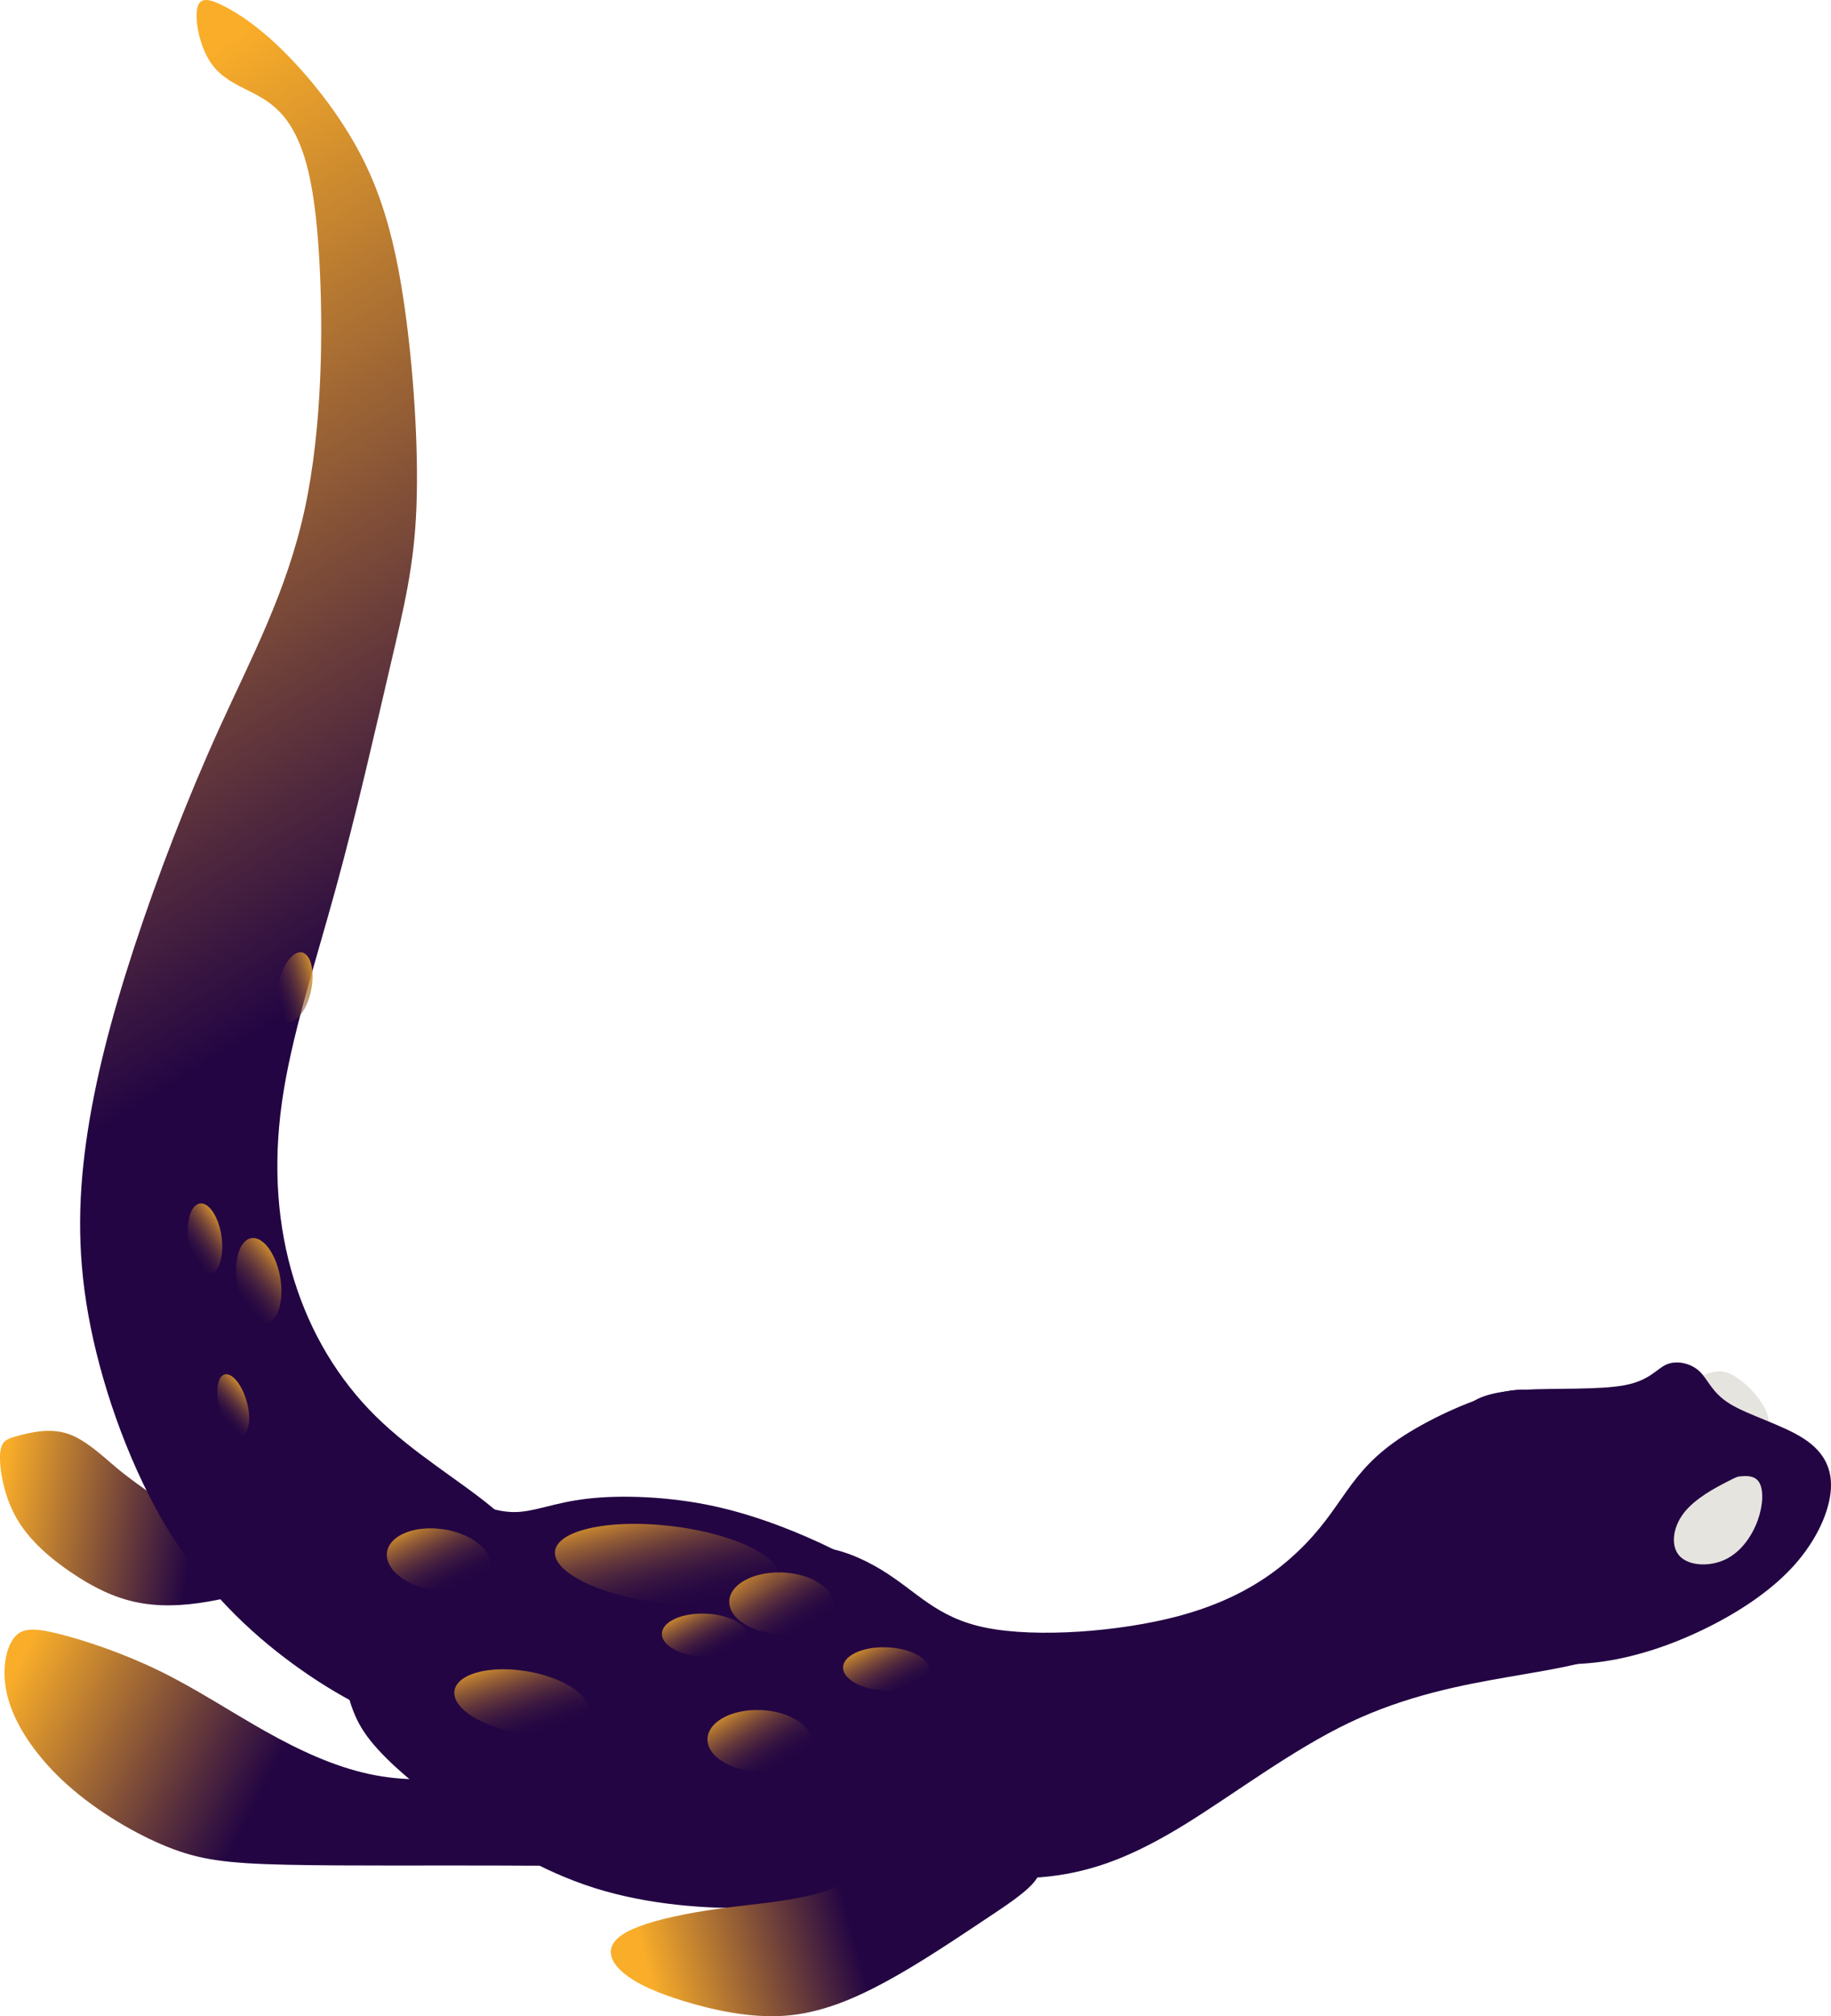 <?xml version="1.0" encoding="UTF-8" standalone="no"?>
<!-- Created with Inkscape (http://www.inkscape.org/) -->

<svg
   version="1.1"
   id="svg134"
   width="559.378"
   height="615.829"
   viewBox="0 0 559.378 615.829"
   sodipodi:docname="NEWMThomepage.svg"
   xml:space="preserve"
   inkscape:export-filename="..\code\NSF code\refactored\media\NEWMTlogo.svg"
   inkscape:export-xdpi="96"
   inkscape:export-ydpi="96"
   inkscape:version="1.2.2 (b0a8486, 2022-12-01)"
   xmlns:inkscape="http://www.inkscape.org/namespaces/inkscape"
   xmlns:sodipodi="http://sodipodi.sourceforge.net/DTD/sodipodi-0.dtd"
   xmlns:xlink="http://www.w3.org/1999/xlink"
   xmlns="http://www.w3.org/2000/svg"
   xmlns:svg="http://www.w3.org/2000/svg"><defs
     id="defs138"><linearGradient
       inkscape:collect="always"
       id="linearGradient41520"><stop
         style="stop-color:#f9ad29;stop-opacity:1;"
         offset="0"
         id="stop41516" /><stop
         style="stop-color:#230543;stop-opacity:0.208;"
         offset="1"
         id="stop41518" /></linearGradient><linearGradient
       inkscape:collect="always"
       id="linearGradient38406"><stop
         style="stop-color:#f9ad29;stop-opacity:1;"
         offset="0"
         id="stop38402" /><stop
         style="stop-color:#230543;stop-opacity:0;"
         offset="1"
         id="stop38404" /></linearGradient><linearGradient
       inkscape:collect="always"
       id="linearGradient30088"><stop
         style="stop-color:#f9ad29;stop-opacity:1;"
         offset="0"
         id="stop30084" /><stop
         style="stop-color:#230543;stop-opacity:1;"
         offset="1"
         id="stop30086" /></linearGradient><inkscape:path-effect
       effect="bspline"
       id="path-effect30004"
       is_visible="true"
       lpeversion="1"
       weight="33.333"
       steps="2"
       helper_size="0"
       apply_no_weight="true"
       apply_with_weight="true"
       only_selected="false" /><inkscape:path-effect
       effect="bspline"
       id="path-effect25834"
       is_visible="true"
       lpeversion="1"
       weight="33.333"
       steps="2"
       helper_size="0"
       apply_no_weight="true"
       apply_with_weight="true"
       only_selected="false" /><linearGradient
       inkscape:collect="always"
       id="linearGradient25774"><stop
         style="stop-color:#f9ad29;stop-opacity:1;"
         offset="0"
         id="stop25770" /><stop
         style="stop-color:#230543;stop-opacity:1;"
         offset="1"
         id="stop25772" /></linearGradient><linearGradient
       inkscape:collect="always"
       id="linearGradient25766"><stop
         style="stop-color:#f9ad29;stop-opacity:1;"
         offset="0"
         id="stop25762" /><stop
         style="stop-color:#230543;stop-opacity:1;"
         offset="1"
         id="stop25764" /></linearGradient><linearGradient
       inkscape:collect="always"
       id="linearGradient25694"><stop
         style="stop-color:#f9ad29;stop-opacity:1;"
         offset="0"
         id="stop25690" /><stop
         style="stop-color:#230543;stop-opacity:1;"
         offset="1"
         id="stop25692" /></linearGradient><inkscape:path-effect
       effect="bspline"
       id="path-effect25537"
       is_visible="true"
       lpeversion="1"
       weight="33.333"
       steps="2"
       helper_size="0"
       apply_no_weight="true"
       apply_with_weight="true"
       only_selected="false" /><inkscape:path-effect
       effect="bspline"
       id="path-effect25529"
       is_visible="true"
       lpeversion="1"
       weight="33.333"
       steps="2"
       helper_size="0"
       apply_no_weight="true"
       apply_with_weight="true"
       only_selected="false" /><inkscape:path-effect
       effect="bspline"
       id="path-effect25525"
       is_visible="true"
       lpeversion="1"
       weight="33.333"
       steps="2"
       helper_size="0"
       apply_no_weight="true"
       apply_with_weight="true"
       only_selected="false" /><inkscape:path-effect
       effect="bspline"
       id="path-effect25467"
       is_visible="true"
       lpeversion="1"
       weight="33.333"
       steps="2"
       helper_size="0"
       apply_no_weight="true"
       apply_with_weight="true"
       only_selected="false" /><inkscape:path-effect
       effect="bspline"
       id="path-effect25463"
       is_visible="true"
       lpeversion="1"
       weight="33.333"
       steps="2"
       helper_size="0"
       apply_no_weight="true"
       apply_with_weight="true"
       only_selected="false" /><inkscape:path-effect
       effect="bspline"
       id="path-effect25459"
       is_visible="true"
       lpeversion="1"
       weight="33.333"
       steps="2"
       helper_size="0"
       apply_no_weight="true"
       apply_with_weight="true"
       only_selected="false" /><inkscape:path-effect
       effect="bspline"
       id="path-effect25455"
       is_visible="true"
       lpeversion="1"
       weight="33.333"
       steps="2"
       helper_size="0"
       apply_no_weight="true"
       apply_with_weight="true"
       only_selected="false" /><linearGradient
       inkscape:collect="always"
       xlink:href="#linearGradient25694"
       id="linearGradient25696"
       x1="262.238"
       y1="307.204"
       x2="266.742"
       y2="316.013"
       gradientUnits="userSpaceOnUse"
       gradientTransform="matrix(0.178,8.079,8.592,-0.189,-3731.834,235.418)" /><linearGradient
       inkscape:collect="always"
       xlink:href="#linearGradient25766"
       id="linearGradient25768"
       x1="257.654"
       y1="306.336"
       x2="258.804"
       y2="313.246"
       gradientUnits="userSpaceOnUse"
       gradientTransform="matrix(0.178,8.079,8.592,-0.189,-3731.834,235.418)" /><linearGradient
       inkscape:collect="always"
       xlink:href="#linearGradient25774"
       id="linearGradient25776"
       x1="273.78"
       y1="329.088"
       x2="272.081"
       y2="336.296"
       gradientUnits="userSpaceOnUse"
       gradientTransform="matrix(0.178,8.079,8.592,-0.189,-3731.834,235.418)" /><linearGradient
       inkscape:collect="always"
       xlink:href="#linearGradient30088"
       id="linearGradient30090"
       x1="202.22"
       y1="315.77"
       x2="229.334"
       y2="332.716"
       gradientUnits="userSpaceOnUse"
       gradientTransform="matrix(0.178,8.079,8.592,-0.189,-3730.422,226.811)" /><linearGradient
       inkscape:collect="always"
       xlink:href="#linearGradient38406"
       id="linearGradient38408"
       x1="359.592"
       y1="297.889"
       x2="353.752"
       y2="301.893"
       gradientUnits="userSpaceOnUse"
       gradientTransform="matrix(3.676,6.2201247e-8,-2.7846368e-8,3.616,-3621.606,-1812.138)" /><linearGradient
       inkscape:collect="always"
       xlink:href="#linearGradient38406"
       id="linearGradient39169"
       gradientUnits="userSpaceOnUse"
       x1="359.592"
       y1="297.889"
       x2="353.752"
       y2="301.893"
       gradientTransform="matrix(4.633,-6.4018806e-8,-3.9518282e-8,7.837,-4004.636,-2940.154)" /><linearGradient
       inkscape:collect="always"
       xlink:href="#linearGradient38406"
       id="linearGradient39205"
       gradientUnits="userSpaceOnUse"
       gradientTransform="matrix(3.674,-6.6431493e-8,-6.5885124e-8,4.712,-3732.206,-1937.276)"
       x1="359.592"
       y1="297.889"
       x2="353.752"
       y2="301.893" /><linearGradient
       inkscape:collect="always"
       xlink:href="#linearGradient38406"
       id="linearGradient39169-0"
       gradientUnits="userSpaceOnUse"
       x1="359.592"
       y1="297.889"
       x2="353.752"
       y2="301.893"
       gradientTransform="matrix(3.676,6.2201247e-8,-2.7846368e-8,3.616,-3663.872,-1817.146)" /><linearGradient
       inkscape:collect="always"
       xlink:href="#linearGradient38406"
       id="linearGradient39263"
       gradientUnits="userSpaceOnUse"
       gradientTransform="matrix(2.582,0,-2.3033269e-8,2.991,-3242.003,-1646.977)"
       x1="359.592"
       y1="297.889"
       x2="353.752"
       y2="301.893" /><linearGradient
       inkscape:collect="always"
       xlink:href="#linearGradient38406"
       id="linearGradient39299"
       gradientUnits="userSpaceOnUse"
       gradientTransform="matrix(3.675,-2.7212932e-8,-4.5154179e-8,3.617,-3684.85,-1684.945)"
       x1="359.592"
       y1="297.889"
       x2="353.752"
       y2="301.893" /><linearGradient
       inkscape:collect="always"
       xlink:href="#linearGradient41520"
       id="linearGradient41513"
       gradientUnits="userSpaceOnUse"
       gradientTransform="matrix(2.582,0,-2.3033269e-8,2.991,-3250.01,-1591.25)"
       x1="359.592"
       y1="297.889"
       x2="353.752"
       y2="301.893" /><linearGradient
       inkscape:collect="always"
       xlink:href="#linearGradient41520"
       id="linearGradient41555"
       gradientUnits="userSpaceOnUse"
       gradientTransform="matrix(2.582,0,0,2.991,-2264.038,1071.018)"
       x1="359.592"
       y1="297.889"
       x2="353.752"
       y2="301.893" /><linearGradient
       inkscape:collect="always"
       xlink:href="#linearGradient41520"
       id="linearGradient41591"
       gradientUnits="userSpaceOnUse"
       gradientTransform="matrix(1.98,1.1265563e-8,0,2.451,-1201.052,1527.207)"
       x1="359.592"
       y1="297.889"
       x2="353.752"
       y2="301.893" /><linearGradient
       inkscape:collect="always"
       xlink:href="#linearGradient41520"
       id="linearGradient41650"
       gradientUnits="userSpaceOnUse"
       gradientTransform="matrix(1.98,0,-2.2043341e-8,2.451,-1981.46,1318.084)"
       x1="359.592"
       y1="297.889"
       x2="353.752"
       y2="301.893" /><linearGradient
       inkscape:collect="always"
       xlink:href="#linearGradient41520"
       id="linearGradient41686"
       gradientUnits="userSpaceOnUse"
       gradientTransform="matrix(1.656,0,0,2.189,-2131.785,1247.492)"
       x1="359.592"
       y1="297.889"
       x2="353.752"
       y2="301.893" /></defs><sodipodi:namedview
     id="namedview136"
     pagecolor="#ffffff"
     bordercolor="#000000"
     borderopacity="0.25"
     inkscape:showpageshadow="2"
     inkscape:pageopacity="0.0"
     inkscape:pagecheckerboard="0"
     inkscape:deskcolor="#d1d1d1"
     showgrid="false"
     inkscape:zoom="0.25914268"
     inkscape:cx="538.31348"
     inkscape:cy="1055.4031"
     inkscape:window-width="1470"
     inkscape:window-height="801"
     inkscape:window-x="0"
     inkscape:window-y="37"
     inkscape:window-maximized="0"
     inkscape:current-layer="g140" /><g
     inkscape:groupmode="layer"
     inkscape:label="Image"
     id="g140"
     transform="translate(1052.028,-1788.895)"><path
       style="fill:#230543;fill-opacity:1;stroke:none;stroke-width:5.325;stroke-linecap:round;stroke-linejoin:round;stroke-dasharray:none;stroke-opacity:1"
       d="m -823.336,2269.528 c 12.684,-13.508 29.333,-7.967 40.476,-1.21 11.142,6.757 16.781,14.724 32.216,17.782 15.435,3.058 40.662,1.219 58.719,-3.611 18.057,-4.829 28.948,-12.646 36.238,-19.548 7.29,-6.902 10.983,-12.891 15.091,-18.633 4.108,-5.742 8.631,-11.236 17.522,-16.955 8.891,-5.72 22.146,-11.662 31.056,-13.46 8.91,-1.798 13.469,0.542 16.173,11.914 2.704,11.372 3.563,31.773 6.617,43.071 3.054,11.297 8.292,13.493 10.469,16.464 2.177,2.971 1.303,6.714 -4.03,9.333 -5.333,2.619 -15.134,4.119 -28.673,6.472 -13.539,2.353 -30.815,5.559 -48.322,13.907 -17.507,8.348 -35.239,21.838 -50.263,31.095 -15.024,9.257 -27.343,14.28 -41.374,15.874 -14.031,1.595 -29.779,-0.241 -50.399,-3.126 -20.62,-2.885 -46.111,-6.818 -54.509,-25.062 -8.398,-18.243 0.31,-50.799 12.994,-64.307 z"
       id="path25453"
       inkscape:path-effect="#path-effect25455"
       inkscape:original-d="m -827.31105,2250.4748 c 16.65795,5.5491 33.30707,11.0901 49.94745,16.6232 5.64789,7.9752 11.28667,15.9418 16.91688,23.9009 25.23743,-1.8322 50.4651,-3.672 75.68445,-5.5199 10.90045,-7.8094 21.79161,-15.6266 32.67427,-23.4517 3.70142,-5.9813 7.39386,-11.9704 11.07759,-17.9673 4.53189,-5.4861 9.05475,-10.9796 13.56888,-16.4814 13.26382,-5.9348 26.5182,-11.8776 39.76411,-17.8283 4.56781,2.3477 9.12657,4.6873 13.67678,7.0191 0.86812,20.4098 1.72666,40.811 2.5773,61.2044 5.24756,2.2045 10.4861,4.4007 15.71614,6.5892 -0.86499,3.7519 -1.73858,7.4952 -2.62106,11.2311 -9.79273,1.5076 -19.5938,3.0078 -29.40375,4.5004 -17.26753,3.2142 -34.54327,6.42 -51.82804,9.618 -17.72401,13.4987 -35.45604,26.9888 -53.19722,40.4714 -12.31034,5.0312 -24.62889,10.0543 -36.95659,15.0695 -15.73944,-1.8285 -31.48715,-3.6649 -47.24395,-5.5093 -25.48369,-3.9258 -50.975,-7.8595 -76.47571,-11.8008 8.71641,-32.549 17.42375,-65.1044 26.12247,-97.6685 z"
       inkscape:export-filename="Newton.svg"
       inkscape:export-xdpi="96"
       inkscape:export-ydpi="96" /><path
       style="fill:url(#linearGradient25768);fill-opacity:1;stroke:none;stroke-width:5.325;stroke-linecap:round;stroke-linejoin:round;stroke-dasharray:none;stroke-opacity:1"
       d="m -1016.473,2237.186 c -4.33,-3.627 -9.462,-8.6 -14.911,-10.392 -5.449,-1.792 -11.213,-0.394 -14.958,0.597 -3.745,0.991 -5.471,1.573 -5.667,5.942 -0.196,4.369 1.143,12.512 5.063,19.327 3.921,6.815 10.416,12.302 16.789,16.61 6.373,4.308 12.623,7.44 19.416,8.922 6.793,1.482 14.129,1.321 22.499,-0.136 8.369,-1.456 17.774,-4.206 20.375,-8.299 2.602,-4.093 -1.6,-9.539 -7.424,-12.499 -5.824,-2.961 -13.271,-3.428 -18.509,-4.989 -5.237,-1.562 -8.264,-4.225 -11.54,-6.7 -3.276,-2.474 -6.804,-4.758 -11.134,-8.385 z"
       id="path25535"
       inkscape:path-effect="#path-effect25537"
       inkscape:original-d="m -1015.6803,2238.5233 c -5.123,-4.9645 -10.2548,-9.9371 -15.3953,-14.9177 -5.7554,1.4063 -11.5195,2.8047 -17.2924,4.1951 -1.7164,0.5918 -3.4426,1.1734 -5.1769,1.7486 1.3472,8.152 2.6855,16.2955 4.0151,24.4313 6.5042,5.4956 12.9993,10.9826 19.4858,16.4622 6.259,3.1397 12.5091,6.2711 18.7505,9.3948 7.3457,-0.1528 14.68227,-0.3143 22.0101,-0.4846 9.41339,-2.742 18.81772,-5.492 28.21336,-8.2497 -4.19311,-5.4383 -8.39486,-10.8842 -12.60555,-16.3381 -7.43916,-0.4584 -14.8868,-0.9256 -22.34368,-1.4005 -3.01777,-2.6558 -6.04413,-5.3194 -9.07933,-7.9911 -3.5185,-2.2754 -7.0457,-4.559 -10.5817,-6.8503 z"
       sodipodi:nodetypes="ccccccccccccc" /><path
       style="fill:url(#linearGradient30090);fill-opacity:1;stroke:none;stroke-width:5.325;stroke-linecap:round;stroke-linejoin:round;stroke-dasharray:none;stroke-opacity:1"
       d="m -901.53,2249.448 c -9.878,-8.261 -24.268,-16.677 -35.72,-27.982 -11.451,-11.305 -19.959,-25.501 -24.962,-41.702 -5.003,-16.201 -6.497,-34.405 -3.66,-54.377 2.837,-19.971 10.007,-41.705 16.456,-65.221 6.448,-23.516 12.174,-48.814 16.542,-67.533 4.368,-18.719 7.379,-30.857 8.073,-48.98 0.694,-18.123 -0.929,-42.231 -3.67,-61.307 -2.741,-19.075 -6.602,-33.117 -13.162,-45.816 -6.56,-12.699 -15.825,-24.053 -23.505,-31.72 -7.68,-7.666 -13.777,-11.642 -18.336,-13.983 -4.559,-2.342 -7.579,-3.046 -8.32,0.698 -0.741,3.744 0.805,11.93 4.472,16.983 3.667,5.054 9.446,6.981 14.286,9.702 4.84,2.721 8.741,6.231 11.894,13.098 3.153,6.867 5.563,17.088 6.692,37.354 1.128,20.267 0.976,50.579 -4.48,75.741 -5.456,25.162 -16.215,45.176 -26.116,66.972 -9.901,21.795 -18.943,45.368 -25.982,66.844 -7.039,21.475 -12.076,40.85 -14.672,59.403 -2.596,18.552 -2.752,36.279 1.389,56.738 4.14,20.459 12.573,43.647 23.628,61.768 11.056,18.122 24.728,31.177 38.195,41.025 13.467,9.848 26.725,16.491 43.528,22.798 16.803,6.307 37.149,12.281 53.398,12.177 16.249,-0.104 28.405,-6.279 30.379,-15.949 1.973,-9.67 -6.239,-22.845 -15.556,-30.478 -9.318,-7.633 -19.744,-9.715 -27.643,-14.803 -7.899,-5.088 -13.268,-13.189 -23.146,-21.45 z"
       id="path25457"
       inkscape:path-effect="#path-effect25459"
       inkscape:original-d="m -897.02752,2249.5983 c -14.38162,-8.4083 -28.7721,-16.8247 -43.1714,-25.2489 -8.49937,-14.1892 -17.00709,-28.3855 -25.52377,-42.5903 -1.48486,-18.1966 -2.97841,-36.4004 -4.48082,-54.6125 7.17914,-21.7267 14.34917,-43.4605 21.5106,-65.2025 5.73475,-25.2911 11.46043,-50.5891 17.17752,-75.8953 3.01958,-12.1311 6.03027,-24.2695 9.03223,-36.416 -1.615,-24.102 -3.23857,-48.2105 -4.87104,-72.3277 -3.85193,-14.0346 -7.71233,-28.0766 -11.5817,-42.1268 -9.25623,-11.347 -18.52096,-22.7015 -27.79458,-34.0641 -6.08868,-3.9676 -12.18603,-7.943 -18.29215,-11.9262 -3.01178,-0.6959 -6.03213,-1.4004 -9.06135,-2.1123 1.555,8.1936 3.10108,16.3789 4.6385,24.5565 5.78803,1.9354 11.567,3.8628 17.33737,5.7827 3.91067,3.5181 7.81226,7.028 11.70532,10.5304 2.41927,10.2293 4.82974,20.4504 7.23149,30.6639 -0.15028,30.3213 -0.295,60.6338 -0.45568,90.9387 -10.75075,20.0235 -21.50987,40.0382 -32.278,60.0458 -9.03339,23.5816 -18.07502,47.1548 -27.12582,70.7201 -5.0281,19.384 -10.0647,38.7589 -15.1103,58.1266 -0.1475,17.7348 -0.3031,35.4614 -0.4678,53.1801 8.4417,23.197 16.8743,46.3848 25.2984,69.5656 13.68215,13.0637 27.35497,26.119 41.01934,39.1669 13.26776,6.6513 26.5262,13.2943 39.77614,19.9297 20.35568,5.9812 40.70176,11.9546 61.03956,17.92 12.16587,-6.1678 24.32246,-12.3432 36.47055,-18.5267 -8.20371,-13.1681 -16.41574,-26.3435 -24.63685,-39.5276 -10.41793,-2.0741 -20.84421,-4.1564 -31.27948,-6.2462 -5.36,-8.0935 -10.72874,-16.1947 -16.10628,-24.3039 z"
       sodipodi:nodetypes="ccccccccccccccccccccccccccccc" /><path
       style="fill:#230543;fill-opacity:1;stroke:none;stroke-width:5.325;stroke-linecap:round;stroke-linejoin:round;stroke-dasharray:none;stroke-opacity:1"
       d="m -798.234,2261.72 c -8.422,-4.118 -21.658,-9.734 -35.589,-12.769 -13.931,-3.034 -28.556,-3.483 -38.776,-2.296 -10.22,1.187 -16.031,4.012 -22.105,4.085 -6.074,0.073 -12.416,-2.613 -19.877,-6.494 -7.461,-3.881 -16.041,-8.957 -22.949,-12.53 -6.908,-3.573 -12.144,-5.641 -16.038,-2.344 -3.894,3.297 -6.435,11.957 -4.99,24.771 1.445,12.814 6.873,29.775 9.922,41.138 3.049,11.363 3.723,17.127 8.865,24.077 5.143,6.95 14.746,15.086 26.728,23.613 11.982,8.527 26.34,17.444 42.609,22.584 16.269,5.139 34.446,6.506 49.35,6.044 14.903,-0.462 26.533,-2.751 36.601,-5.841 10.069,-3.09 18.578,-6.979 26.489,-13.37 7.911,-6.391 15.227,-15.285 12.46,-26.394 -2.767,-11.108 -15.627,-24.439 -23.487,-33.961 -7.86,-9.523 -10.718,-15.239 -13.949,-19.408 -3.231,-4.168 -6.84,-6.786 -15.262,-10.904 z"
       id="path25461"
       inkscape:path-effect="#path-effect25463"
       inkscape:original-d="m -793.42998,2263.2136 c -13.2273,-5.6084 -26.46336,-11.2243 -39.70819,-16.8486 -14.6163,-0.4403 -29.24067,-0.8892 -43.87427,-1.3454 -5.80239,2.8328 -11.61329,5.6579 -17.43307,8.4751 -6.33354,-2.678 -12.67565,-5.3638 -19.02656,-8.0574 -8.57165,-5.0689 -17.15172,-10.1455 -25.74077,-15.2301 -5.22723,-2.06 -10.46299,-4.1281 -15.70758,-6.204 -2.53225,8.6689 -5.07323,17.3293 -7.623,25.9825 5.4363,16.9699 10.8634,33.9311 16.28192,50.8849 0.68248,5.7726 1.35539,11.5369 2.01998,17.2937 9.6127,8.1445 19.21626,16.2807 28.81115,24.4094 14.36773,8.9258 28.72585,17.8432 43.07605,26.7534 18.1876,1.3742 36.36527,2.7408 54.53544,4.0995 11.63885,-2.2812 23.26825,-4.5701 34.88945,-6.8671 8.51852,-3.8822 17.02812,-7.7717 25.52891,-11.6695 7.32539,-8.8865 14.6416,-17.781 21.94925,-26.6834 -12.85113,-13.3226 -25.71053,-26.6526 -38.57889,-39.9909 -2.84903,-5.7085 -5.70659,-11.4249 -8.57297,-17.1492 -3.60029,-2.6098 -7.20913,-5.2276 -10.82685,-7.8529 z"
       sodipodi:nodetypes="ccccccccccccccccccc" /><path
       style="fill:#e6e4df;fill-opacity:1;stroke:none;stroke-width:5.325;stroke-linecap:round;stroke-linejoin:round;stroke-dasharray:none;stroke-opacity:1"
       d="m -530.269,2208.422 c 1.29,-0.478 3.865,-1.431 7.389,0.36 3.524,1.791 7.995,6.316 9.988,10.188 1.993,3.872 1.518,7.093 -1.742,7.677 -3.26,0.584 -9.315,-1.466 -13.685,-4.449 -4.37,-2.983 -7.052,-6.905 -7.309,-9.281 -0.258,-2.376 1.91,-3.194 2.991,-3.603 1.081,-0.408 1.079,-0.415 2.369,-0.892 z"
       id="path25832"
       inkscape:path-effect="#path-effect25834"
       inkscape:original-d="m -531.55876,2208.8994 c 2.5842,-0.9445 5.15715,-1.9031 7.72498,-2.8599 4.47923,4.5326 8.94957,9.0577 13.41141,13.5748 -0.46701,3.2291 -0.94213,6.4501 -1.42629,9.6638 -6.04642,-2.0424 -12.10129,-4.0923 -18.16497,-6.15 -2.67287,-3.9146 -5.35435,-7.8367 -8.0447,-11.7668 2.17622,-0.8101 4.34089,-1.636 6.50204,-2.4552 z" /><path
       style="fill:#230543;fill-opacity:1;stroke:none;stroke-width:5.37;stroke-linecap:round;stroke-linejoin:round;stroke-dasharray:none;stroke-opacity:1"
       d="m -586.429,2213.377 c 9.483,-0.534 23.018,0.082 30.766,-1.394 7.748,-1.476 9.718,-5.046 12.836,-6.356 3.118,-1.31 7.373,-0.358 10.02,2.135 2.646,2.493 3.691,6.519 9.371,9.983 5.68,3.464 15.988,6.372 22.429,10.545 6.44,4.173 9.019,9.602 8.214,16.605 -0.805,7.003 -4.987,15.586 -11.991,23.053 -7.004,7.468 -16.835,13.824 -26.903,18.683 -10.067,4.859 -20.374,8.221 -30.038,9.676 -9.664,1.455 -18.689,1.001 -29.088,0.12 -10.4,-0.881 -22.175,-2.189 -27.575,-5.268 -5.4,-3.079 -4.414,-7.934 -2.492,-13.66 1.923,-5.726 4.782,-12.32 8.139,-18.078 3.357,-5.758 7.209,-10.676 9.516,-14.448 2.307,-3.772 3.068,-6.401 2.276,-8.538 -0.793,-2.137 -3.151,-3.783 -4.385,-6.891 -1.234,-3.107 -1.335,-7.677 1.331,-10.811 2.666,-3.134 8.092,-4.821 17.575,-5.355 z"
       id="path25465"
       inkscape:path-effect="#path-effect25467"
       inkscape:original-d="m -590.49124,2212.2263 c 13.54451,0.6243 27.08021,1.2405 40.60726,1.849 1.97898,-3.5627 3.94906,-7.1331 5.91047,-10.7114 4.26405,0.9595 8.51919,1.9106 12.76551,2.854 1.05361,4.0348 2.09841,8.0612 3.13446,12.0798 10.31701,2.916 20.6249,5.824 30.92428,8.7243 2.58696,5.4379 5.16517,10.8676 7.73447,16.2893 -4.17303,8.5911 -8.35477,17.174 -12.54524,25.7494 -9.82233,6.3642 -19.65302,12.7204 -29.49266,19.0684 -10.29805,3.3704 -20.60443,6.7326 -30.91983,10.0865 -9.01624,-0.4455 -18.04081,-0.9008 -27.07438,-1.3633 -11.76667,-1.2999 -23.54186,-2.6084 -35.32597,-3.9245 0.99453,-4.8472 1.98027,-9.7021 2.95729,-14.5653 2.86847,-6.5867 5.72815,-13.1809 8.57904,-19.7838 3.86162,-4.9102 7.71421,-9.8283 11.55815,-14.7545 0.77002,-2.6214 1.53193,-5.251 2.28487,-7.8882 -2.34956,-1.6382 -4.7078,-3.2845 -7.07471,-4.9387 -0.0918,-4.5619 -0.19242,-9.1319 -0.30198,-13.7099 5.43518,-1.6789 10.86138,-3.3662 16.27897,-5.0611 z" /><path
       style="fill:url(#linearGradient25696);fill-opacity:1;stroke:none;stroke-width:5.325;stroke-linecap:round;stroke-linejoin:round;stroke-dasharray:none;stroke-opacity:1"
       d="m -904.024,2330.601 c -13.761,2.211 -24.574,2.449 -35.248,0.144 -10.674,-2.305 -21.212,-7.159 -31.774,-13.101 -10.562,-5.942 -21.148,-12.974 -32.375,-18.449 -11.227,-5.476 -23.096,-9.392 -30.866,-11.311 -7.77,-1.919 -11.438,-1.839 -13.873,1.851 -2.435,3.689 -3.626,10.981 -1.027,19.189 2.599,8.209 8.981,17.331 17.948,25.305 8.966,7.974 20.513,14.803 30.355,18.762 9.842,3.958 17.979,5.051 36.242,5.465 18.263,0.414 46.652,0.152 66.84,0.253 20.188,0.1 32.174,0.563 37.631,-5.819 5.457,-6.383 4.393,-19.618 -4.493,-24.149 -8.886,-4.532 -25.599,-0.349 -39.36,1.862 z"
       id="path25523"
       inkscape:path-effect="#path-effect25525"
       inkscape:original-d="m -906.98237,2332.5736 c -10.80315,0.2467 -21.61523,0.4846 -32.43585,0.7145 -10.52919,-4.8457 -21.06671,-9.6991 -31.6133,-14.5607 -10.57716,-7.0243 -21.16264,-14.056 -31.75708,-21.0957 -11.8607,-3.9084 -23.7298,-7.8243 -35.6077,-11.748 -3.6596,0.09 -7.328,0.17 -11.0051,0.2423 -1.1828,7.2991 -2.3743,14.5906 -3.5747,21.874 6.3912,9.1306 12.7731,18.2528 19.1466,27.3673 11.556,6.8371 23.1029,13.6661 34.6412,20.4875 8.14586,1.1001 16.28262,2.1921 24.41075,3.2767 28.39864,-0.2547 56.78745,-0.5163 85.16801,-0.7863 11.99529,0.4706 23.98147,0.9329 35.95903,1.3876 -1.05553,-13.2277 -2.11959,-26.4629 -3.19246,-39.7061 -16.70472,4.1903 -33.41752,8.3724 -50.1394,12.5469 z"
       sodipodi:nodetypes="cccccccccccccc" /><path
       style="fill:url(#linearGradient25776);fill-opacity:1;stroke:none;stroke-width:5.325;stroke-linecap:round;stroke-linejoin:round;stroke-dasharray:none;stroke-opacity:1"
       d="m -832.75,2371.931 c -9.675,1.341 -18.433,3.254 -24.077,5.395 -5.644,2.141 -8.167,4.51 -8.541,7.092 -0.374,2.582 1.397,5.367 5,8.015 3.602,2.649 9.032,5.167 17.469,7.738 8.436,2.571 19.879,5.198 30.661,4.41 10.782,-0.788 20.907,-4.985 31.116,-10.554 10.209,-5.569 20.504,-12.51 29.886,-18.747 9.383,-6.237 17.852,-11.771 16.747,-15.967 -1.105,-4.196 -11.792,-7.06 -21.755,-6.883 -9.963,0.177 -19.197,3.399 -26.686,6.675 -7.488,3.277 -13.228,6.608 -21.391,8.66 -8.163,2.052 -18.755,2.824 -28.43,4.165 z"
       id="path25527"
       inkscape:path-effect="#path-effect25529"
       inkscape:original-d="m -833.67531,2371.3618 c -8.74843,1.9199 -17.50613,3.8324 -26.27301,5.7376 -2.51424,2.3762 -5.0375,4.745 -7.57001,7.1068 1.78022,2.7921 3.55101,5.5766 5.31265,8.3534 5.43896,2.5256 10.86878,5.0438 16.28935,7.5542 11.45215,2.634 22.89481,5.2606 34.32835,7.8797 10.13497,-4.1902 20.26034,-8.3871 30.37668,-12.5917 10.3043,-6.9338 20.59887,-13.8747 30.88443,-20.8233 8.47924,-5.526 16.94894,-11.0593 25.40958,-16.6 -10.67794,-2.8565 -21.36457,-5.72 -32.06068,-8.5909 -9.22564,3.2292 -18.45995,6.4512 -27.70389,9.6658 -5.73052,3.3388 -11.46985,6.6703 -17.21871,9.9941 -10.58254,0.7792 -21.17391,1.5505 -31.77474,2.3143 z"
       sodipodi:nodetypes="ccccccccccccc" /><path
       style="fill:#e6e4df;fill-opacity:1;stroke:none;stroke-width:5.887;stroke-linecap:round;stroke-linejoin:round;stroke-dasharray:none;stroke-opacity:1"
       d="m -524.498,2241.534 c -3.189,1.641 -9.572,4.924 -13.078,9.435 -3.506,4.511 -4.13,10.239 -1.281,13.244 2.849,3.005 9.16,3.295 13.982,0.975 4.822,-2.32 8.166,-7.251 9.863,-11.999 1.697,-4.748 1.747,-9.32 0.428,-11.51 -1.319,-2.19 -4.017,-1.987 -5.37,-1.886 -1.353,0.102 -1.354,0.101 -4.543,1.742 z"
       id="path30002"
       inkscape:path-effect="#path-effect30004"
       inkscape:original-d="m -521.30924,2239.8929 c -6.37273,3.2921 -12.75528,6.5754 -19.14753,9.8501 -0.61544,5.737 -1.23899,11.4648 -1.87294,17.184 6.32061,0.2989 12.63157,0.5872 18.93298,0.8686 3.35376,-4.9222 6.69762,-9.8527 10.03188,-14.7922 0.0584,-4.5637 0.10837,-9.1361 0.14908,-13.7175 -2.68789,0.211 -5.38537,0.4139 -8.09259,0.6072 z" /><path
       style="fill:url(#linearGradient38408);fill-opacity:1;stroke:none;stroke-width:2.33;stroke-linecap:round;stroke-linejoin:round;stroke-dasharray:none;stroke-opacity:1"
       id="path37674"
       sodipodi:type="arc"
       sodipodi:cx="-2310.5969"
       sodipodi:cy="-723.90375"
       sodipodi:rx="9.4174528"
       sodipodi:ry="15.956836"
       sodipodi:start="0"
       sodipodi:end="6.1694983"
       sodipodi:open="true"
       sodipodi:arc-type="arc"
       d="m -2301.18,-723.904 a 9.417,15.957 0 0 1 -9.15,15.95 9.417,15.957 0 0 1 -9.67,-15.044 9.417,15.957 0 0 1 8.6,-16.805 9.417,15.957 0 0 1 10.159,14.089"
       transform="matrix(0.039,-0.999,0.999,0.041,0,0)" /><path
       style="fill:url(#linearGradient39169);fill-opacity:1;stroke:none;stroke-width:3.85;stroke-linecap:round;stroke-linejoin:round;stroke-dasharray:none;stroke-opacity:1"
       id="path37674-3"
       sodipodi:type="arc"
       sodipodi:cx="-2352.509"
       sodipodi:cy="-581.6601"
       sodipodi:rx="11.86784"
       sodipodi:ry="34.582706"
       sodipodi:start="0"
       sodipodi:end="6.1694983"
       sodipodi:open="true"
       sodipodi:arc-type="arc"
       d="m -2340.641,-581.66 a 11.868,34.583 0 0 1 -11.531,34.569 11.868,34.583 0 0 1 -12.186,-32.604 11.868,34.583 0 0 1 10.838,-36.422 11.868,34.583 0 0 1 12.802,30.534"
       transform="matrix(0.115,-0.993,0.993,0.119,0,0)" /><path
       style="fill:url(#linearGradient39205);fill-opacity:1;stroke:none;stroke-width:2.659;stroke-linecap:round;stroke-linejoin:round;stroke-dasharray:none;stroke-opacity:1"
       id="path37674-3-3"
       sodipodi:type="arc"
       sodipodi:cx="-2421.8167"
       sodipodi:cy="-519.1803"
       sodipodi:rx="9.4129963"
       sodipodi:ry="20.793598"
       sodipodi:start="0"
       sodipodi:end="6.1694983"
       sodipodi:open="true"
       sodipodi:arc-type="arc"
       d="m -2412.404,-519.18 a 9.413,20.794 0 0 1 -9.146,20.785 9.413,20.794 0 0 1 -9.665,-19.604 9.413,20.794 0 0 1 8.596,-21.899 9.413,20.794 0 0 1 10.154,18.359"
       transform="matrix(0.157,-0.988,0.987,0.162,0,0)" /><path
       style="fill:url(#linearGradient39169-0);fill-opacity:1;stroke:none;stroke-width:2.33;stroke-linecap:round;stroke-linejoin:round;stroke-dasharray:none;stroke-opacity:1"
       id="path37674-3-4"
       sodipodi:type="arc"
       sodipodi:cx="-2352.8633"
       sodipodi:cy="-728.91125"
       sodipodi:rx="9.4174528"
       sodipodi:ry="15.956836"
       sodipodi:start="0"
       sodipodi:end="6.1694983"
       sodipodi:open="true"
       sodipodi:arc-type="arc"
       d="m -2343.446,-728.911 a 9.417,15.957 0 0 1 -9.15,15.95 9.417,15.957 0 0 1 -9.67,-15.044 9.417,15.957 0 0 1 8.6,-16.805 9.417,15.957 0 0 1 10.159,14.089"
       transform="matrix(0.039,-0.999,0.999,0.041,0,0)" /><path
       style="fill:url(#linearGradient39263);fill-opacity:1;stroke:none;stroke-width:1.776;stroke-linecap:round;stroke-linejoin:round;stroke-dasharray:none;stroke-opacity:1"
       id="path37674-3-4-4"
       sodipodi:type="arc"
       sodipodi:cx="-2321.3198"
       sodipodi:cy="-746.8385"
       sodipodi:rx="6.6136026"
       sodipodi:ry="13.198781"
       sodipodi:start="0"
       sodipodi:end="6.1694983"
       sodipodi:open="true"
       sodipodi:arc-type="arc"
       d="m -2314.706,-746.838 a 6.614,13.199 0 0 1 -6.426,13.193 6.614,13.199 0 0 1 -6.791,-12.444 6.614,13.199 0 0 1 6.04,-13.901 6.614,13.199 0 0 1 7.134,11.654"
       transform="matrix(0.039,-0.999,0.999,0.041,0,0)" /><path
       style="fill:url(#linearGradient41513);fill-opacity:1;stroke:none;stroke-width:1.776;stroke-linecap:round;stroke-linejoin:round;stroke-dasharray:none;stroke-opacity:1"
       id="path37674-3-4-4-1"
       sodipodi:type="arc"
       sodipodi:cx="-2329.3269"
       sodipodi:cy="-691.11121"
       sodipodi:rx="6.6136026"
       sodipodi:ry="13.198781"
       sodipodi:start="0"
       sodipodi:end="6.1694983"
       sodipodi:open="true"
       sodipodi:arc-type="arc"
       d="m -2322.713,-691.111 a 6.614,13.199 0 0 1 -6.426,13.193 6.614,13.199 0 0 1 -6.791,-12.444 6.614,13.199 0 0 1 6.04,-13.901 6.614,13.199 0 0 1 7.134,11.654"
       transform="matrix(0.039,-0.999,0.999,0.041,0,0)" /><path
       style="fill:url(#linearGradient41555);fill-opacity:1;stroke:none;stroke-width:1.776;stroke-linecap:round;stroke-linejoin:round;stroke-dasharray:none;stroke-opacity:1"
       id="path37674-3-4-4-1-7"
       sodipodi:type="arc"
       sodipodi:cx="-1343.3557"
       sodipodi:cy="1971.1582"
       sodipodi:rx="6.6136026"
       sodipodi:ry="13.198781"
       sodipodi:start="0"
       sodipodi:end="6.1694983"
       sodipodi:open="true"
       sodipodi:arc-type="arc"
       d="m -1336.742,1971.158 a 6.614,13.199 0 0 1 -6.426,13.194 6.614,13.199 0 0 1 -6.791,-12.444 6.614,13.199 0 0 1 6.04,-13.901 6.614,13.199 0 0 1 7.134,11.653"
       transform="matrix(0.984,-0.179,0.177,0.984,0,0)" /><path
       style="fill:url(#linearGradient41591);fill-opacity:1;stroke:none;stroke-width:1.408;stroke-linecap:round;stroke-linejoin:round;stroke-dasharray:none;stroke-opacity:1"
       id="path37674-3-4-4-1-7-3"
       sodipodi:type="arc"
       sodipodi:cx="-494.92151"
       sodipodi:cy="2264.7346"
       sodipodi:rx="5.0723934"
       sodipodi:ry="10.814421"
       sodipodi:start="0"
       sodipodi:end="6.1694983"
       sodipodi:open="true"
       sodipodi:arc-type="arc"
       d="m -489.849,2264.735 a 5.072,10.814 0 0 1 -4.928,10.81 5.072,10.814 0 0 1 -5.208,-10.196 5.072,10.814 0 0 1 4.632,-11.389 5.072,10.814 0 0 1 5.472,9.548"
       transform="matrix(0.969,0.247,-0.213,0.977,0,0)" /><path
       style="fill:url(#linearGradient39299);fill-opacity:1;stroke:none;stroke-width:2.33;stroke-linecap:round;stroke-linejoin:round;stroke-dasharray:none;stroke-opacity:1"
       id="path37674-3-4-4-9"
       sodipodi:type="arc"
       sodipodi:cx="-2374.321"
       sodipodi:cy="-596.29889"
       sodipodi:rx="9.414012"
       sodipodi:ry="15.962861"
       sodipodi:start="0"
       sodipodi:end="6.1694983"
       sodipodi:open="true"
       sodipodi:arc-type="arc"
       d="m -2364.907,-596.299 a 9.414,15.963 0 0 1 -9.146,15.956 9.414,15.963 0 0 1 -9.666,-15.05 9.414,15.963 0 0 1 8.597,-16.812 9.414,15.963 0 0 1 10.155,14.094"
       transform="matrix(0.138,-0.99,0.99,0.143,0,0)" /><path
       style="fill:url(#linearGradient41650);fill-opacity:1;stroke:none;stroke-width:1.408;stroke-linecap:round;stroke-linejoin:round;stroke-dasharray:none;stroke-opacity:1"
       id="path37674-3-4-4-1-7-3-6"
       sodipodi:type="arc"
       sodipodi:cx="-1275.3291"
       sodipodi:cy="2055.6128"
       sodipodi:rx="5.0723934"
       sodipodi:ry="10.814421"
       sodipodi:start="0"
       sodipodi:end="6.1694983"
       sodipodi:open="true"
       sodipodi:arc-type="arc"
       d="m -1270.257,2055.613 a 5.072,10.814 0 0 1 -4.928,10.81 5.072,10.814 0 0 1 -5.208,-10.196 5.072,10.814 0 0 1 4.632,-11.389 5.072,10.814 0 0 1 5.472,9.548"
       transform="matrix(0.995,-0.102,0.136,0.991,0,0)" /><path
       style="fill:url(#linearGradient41686);fill-opacity:1;stroke:none;stroke-width:1.217;stroke-linecap:round;stroke-linejoin:round;stroke-dasharray:none;stroke-opacity:1"
       id="path37674-3-4-4-1-7-3-6-9"
       sodipodi:type="arc"
       sodipodi:cx="-1541.3503"
       sodipodi:cy="1906.2988"
       sodipodi:rx="4.2413054"
       sodipodi:ry="9.6601181"
       sodipodi:start="0"
       sodipodi:end="6.1694983"
       sodipodi:open="true"
       sodipodi:arc-type="arc"
       d="m -1537.109,1906.299 a 4.241,9.66 0 0 1 -4.121,9.656 4.241,9.66 0 0 1 -4.355,-9.107 4.241,9.66 0 0 1 3.873,-10.174 4.241,9.66 0 0 1 4.575,8.529"
       transform="matrix(0.969,-0.248,0.269,0.963,0,0)" /></g></svg>
